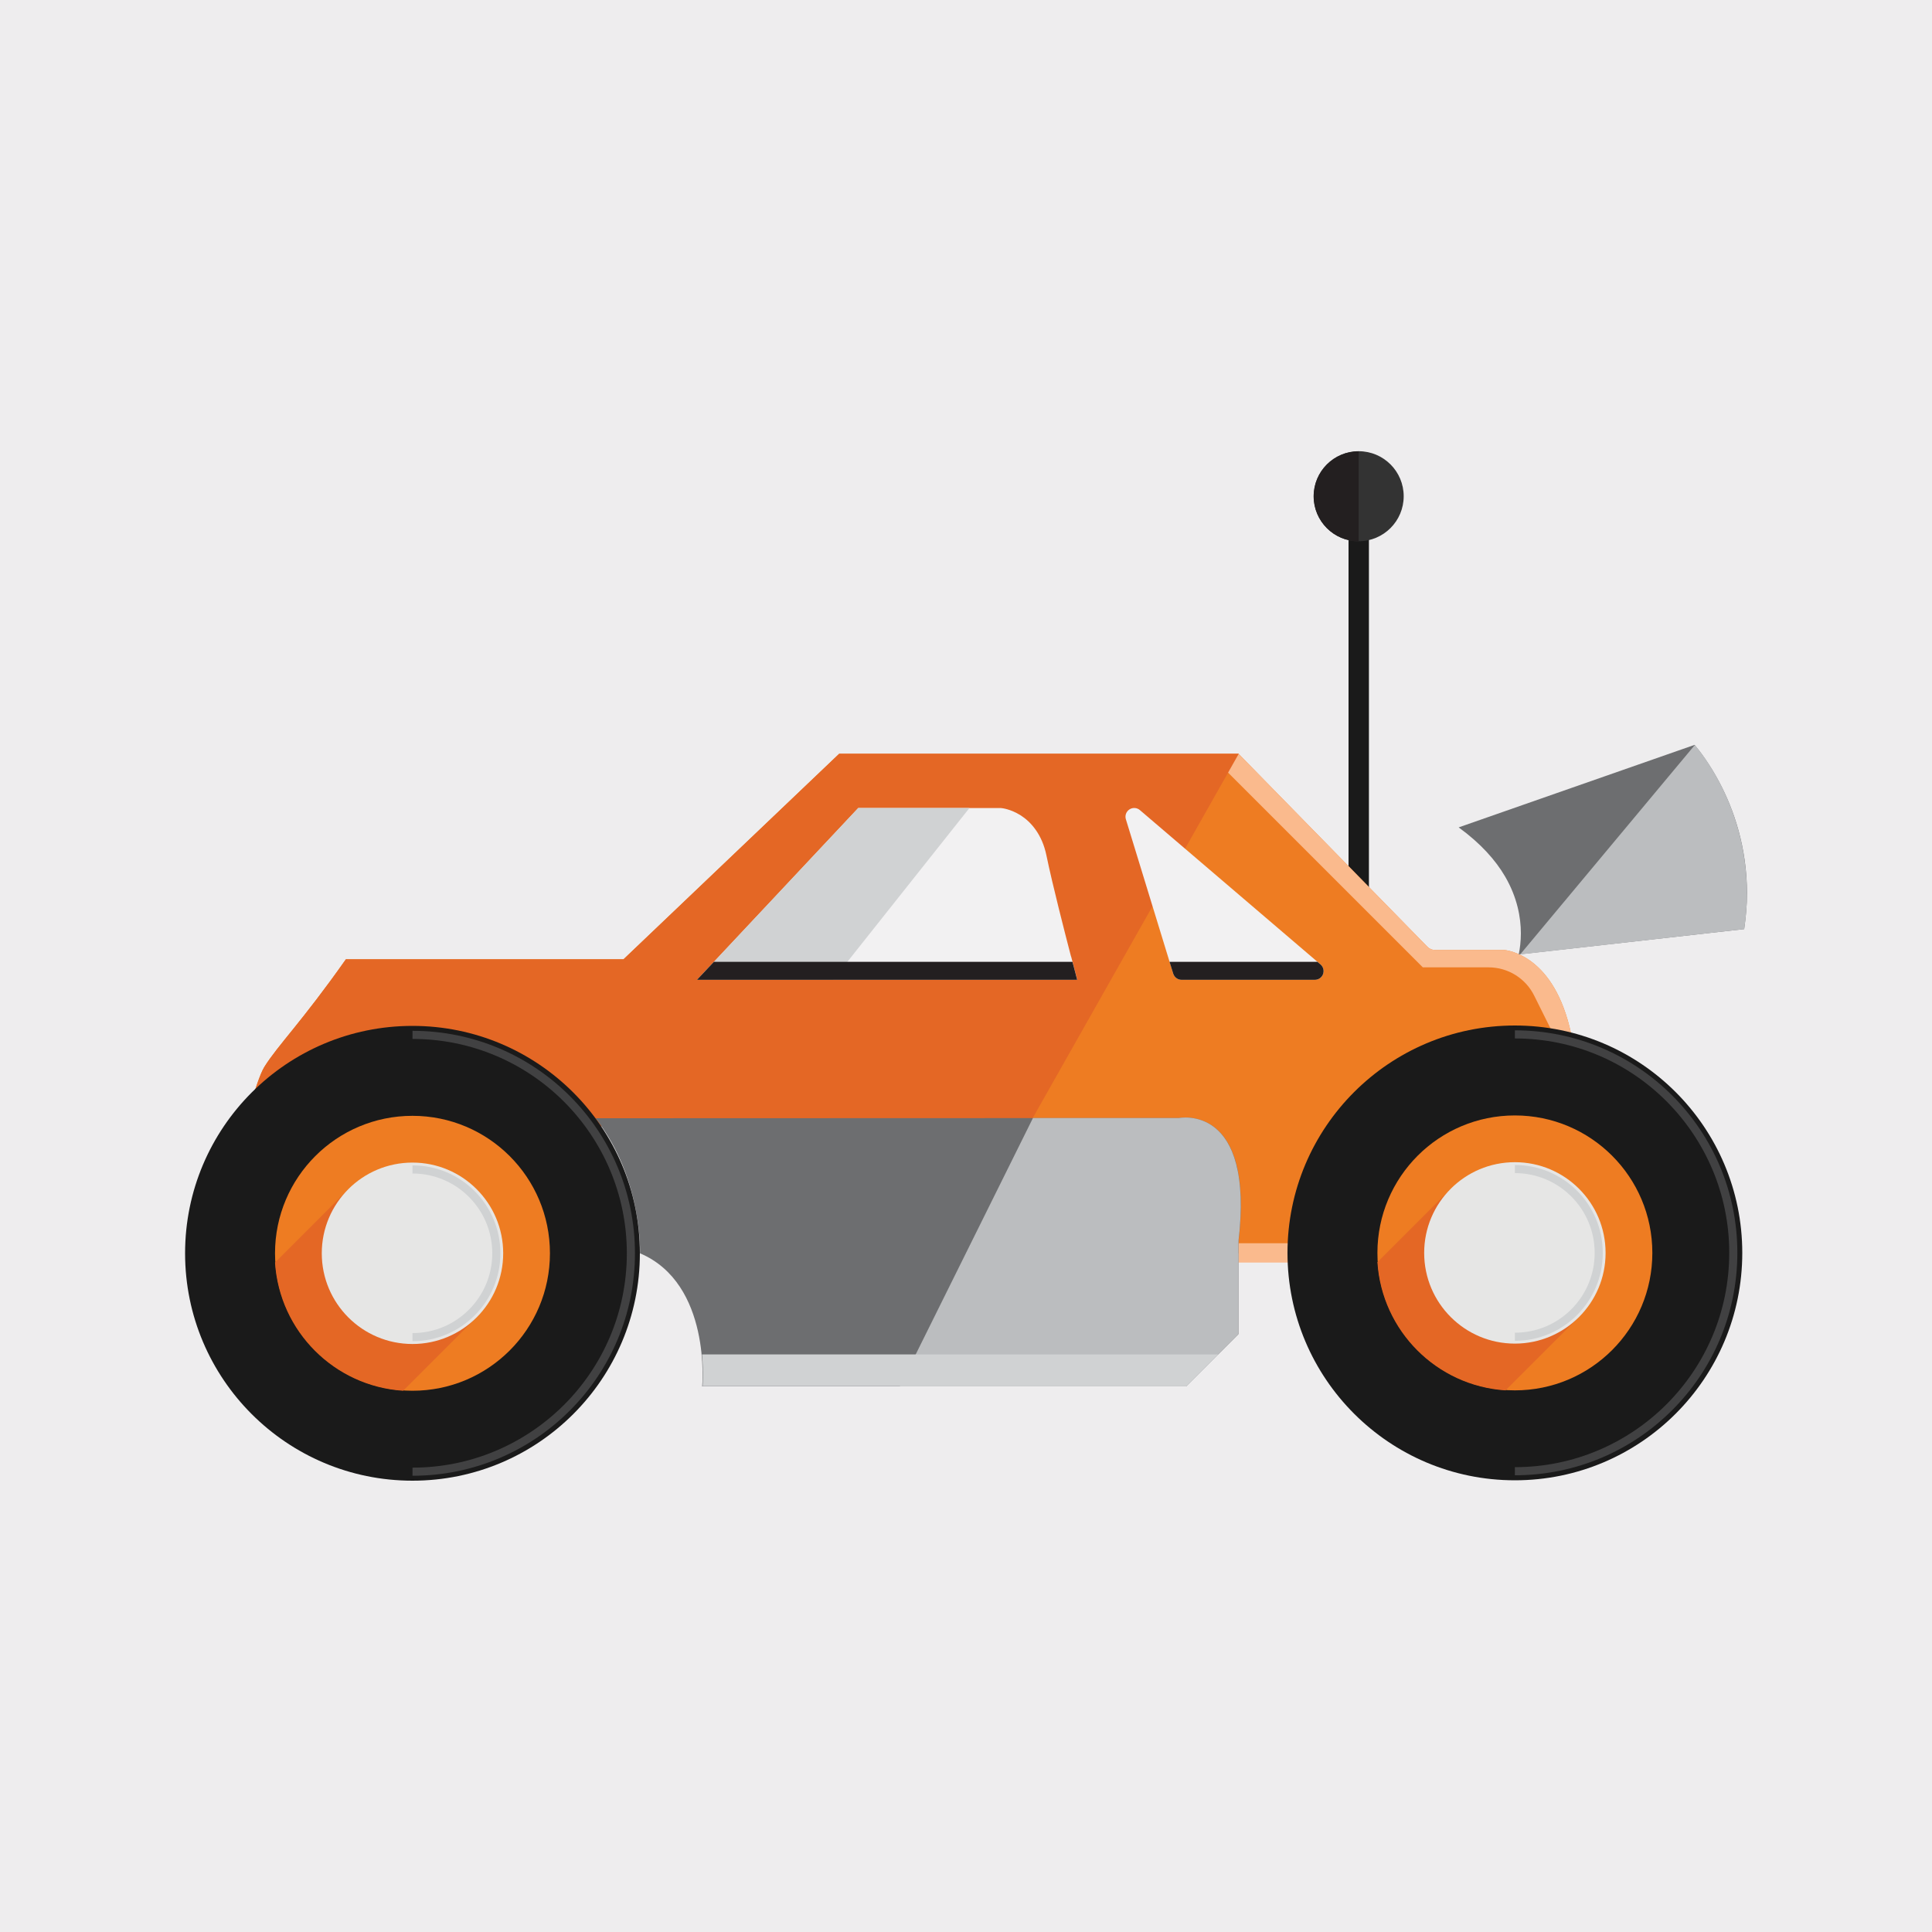 <svg viewBox="0 0 200 200" xmlns="http://www.w3.org/2000/svg" id="Layer_1">
  <defs>
    <style>
      .cls-1 {
        fill: #e46725;
      }

      .cls-2 {
        fill: #faba8d;
      }

      .cls-3 {
        fill: #333;
      }

      .cls-4 {
        fill: #231f20;
      }

      .cls-5 {
        fill: #ee7c22;
      }

      .cls-6 {
        fill: #f2f1f2;
      }

      .cls-7 {
        fill: #414142;
      }

      .cls-8 {
        fill: #eeedee;
      }

      .cls-9 {
        fill: #1a1a1a;
      }

      .cls-10 {
        fill: #e6e6e5;
      }

      .cls-11 {
        fill: #bbbdbf;
      }

      .cls-12 {
        fill: #d0d2d3;
      }

      .cls-13 {
        fill: #6d6e70;
      }

      .cls-14 {
        fill: none;
        stroke: #faba8d;
        stroke-miterlimit: 10;
        stroke-width: 2px;
      }
    </style>
  </defs>
  <rect height="200" width="200" class="cls-8"></rect>
  <g>
    <g>
      <polyline points="141.71 92.54 141.71 54.77 139.6 54.77 139.6 92.54" class="cls-9"></polyline>
      <circle r="4.66" cy="51.37" cx="140.65" class="cls-3"></circle>
      <path d="M140.65,46.72c-2.57,0-4.66,2.09-4.66,4.66s2.09,4.66,4.66,4.66v-9.32Z" class="cls-4"></path>
    </g>
    <g>
      <g>
        <path d="M135.58,129.74h-7.38v-6.37c0-1.43-.26-2.62-.71-3.57-.68-1.44-1.8-2.29-2.83-2.72-1.04-.44-2.01-.51-2.61-.51-.27,0-.43.01-.53.02h-59.87c-4.54-5.93-11.59-9.76-19.52-9.76-3.15,0-6.13.85-9,2.06-2.65,1.12-5.02,3.23-7.08,4.98.26-.69.82-2.63,1.31-3.42,1.43-2.28,3.87-4.65,8.44-11.14h28.74l22.32-21.27h41.36l19.55,19.98c.21.21.5.33.79.33h7.16c.1,0,1.46.13,2.98,1.33,1.43,1.13,3.07,3.25,3.95,7.38" class="cls-5"></path>
        <path d="M158.7,99.67c-1.52-1.2-2.88-1.32-2.98-1.33h-7.16c-.3,0-.58-.12-.79-.33l-19.55-19.98h-3.04l22.11,22.11h6.81c2,0,3.83,1.13,4.72,2.93l1.96,3.94,1.87.03c-.88-4.12-2.52-6.24-3.95-7.37Z" class="cls-2"></path>
        <path d="M86.87,78.03l-22.32,21.27h-28.74c-4.57,6.49-7.01,8.86-8.44,11.14-.49.79-1.05,2.73-1.31,3.42,2.05-1.75,4.42-3.85,7.08-4.98,2.87-1.21,5.84-2.06,9-2.06,7.94,0,14.99,3.83,19.52,9.76h44.77l21.81-38.56h-41.36Z" class="cls-1"></path>
      </g>
      <g>
        <g>
          <path d="M110.87,99.01c-.62-2.38-1.94-7.52-2.54-10.44-.45-2.21-1.63-3.51-2.68-4.17-1.05-.66-1.95-.75-2.03-.75h-.03s-14.74,0-14.74,0l-16.69,17.79h39.36l-.3-1.15s-.13-.49-.34-1.28Z" class="cls-6"></path>
          <polygon points="100.36 83.64 86.24 101.43 72.15 101.43 88.84 83.64 100.36 83.64" class="cls-12"></polygon>
        </g>
        <path d="M72.15,101.43h39.36l-.3-1.15s-.07-.26-.19-.71h-37.12l-1.75,1.86Z" class="cls-4"></path>
      </g>
      <g>
        <path d="M118,83.86c-.3-.26-.75-.29-1.08-.07-.34.22-.49.64-.37,1.02l4.9,15.98c.12.38.47.64.86.64h13.8c.38,0,.72-.23.85-.59.13-.36.03-.75-.26-1l-18.7-15.98Z" class="cls-6"></path>
        <path d="M136.96,100.84c.13-.36.03-.75-.26-1l-.32-.27h-15.31l.38,1.22c.12.38.47.64.86.64h13.8c.38,0,.72-.23.85-.59Z" class="cls-4"></path>
      </g>
    </g>
    <line y2="129.7" x2="128.2" y1="129.7" x1="135.58" class="cls-14"></line>
    <g>
      <path d="M128.2,128.63v9.48l-5.41,5.41h-50.1s.98-10.63-6.44-13.78c0,0,.32-7.64-4.59-13.98l60.39-.02s7.91-1.61,6.15,12.89Z" class="cls-13"></path>
      <path d="M122.04,115.74h-15.11s-13.78,27.78-13.78,27.78h29.63l5.41-5.41v-9.48c1.75-14.51-6.15-12.89-6.15-12.89Z" class="cls-11"></path>
      <path d="M72.67,140.21c.18,1.91.06,3.29.06,3.29h50.1l3.29-3.29h-53.45Z" class="cls-12"></path>
    </g>
    <g>
      <circle r="23.54" cy="129.74" cx="42.7" class="cls-9"></circle>
      <path d="M42.7,115.51c-7.86,0-14.23,6.37-14.23,14.23,0,7.86,6.37,14.23,14.23,14.23,7.86,0,14.23-6.37,14.23-14.23,0-7.86-6.37-14.23-14.23-14.23Z" class="cls-5"></path>
      <path d="M42.7,152.77c12.72,0,23.03-10.31,23.03-23.03,0-12.72-10.31-23.03-23.03-23.03v.84c6.13,0,11.67,2.48,15.69,6.5,4.01,4.02,6.5,9.56,6.5,15.69,0,6.13-2.48,11.67-6.5,15.69-4.02,4.01-9.56,6.5-15.69,6.5v.84h0Z" class="cls-7"></path>
      <path d="M36.15,123.02l-7.68,7.68c.46,7.12,6.14,12.81,13.26,13.27l7.9-7.9-13.48-13.05Z" class="cls-1"></path>
      <circle r="9.39" cy="129.74" cx="42.7" class="cls-10"></circle>
      <path d="M42.7,138.84c5.03,0,9.1-4.08,9.1-9.1,0-5.03-4.08-9.1-9.1-9.1v.84c2.28,0,4.34.92,5.84,2.42,1.5,1.5,2.42,3.56,2.42,5.84,0,2.28-.92,4.34-2.42,5.84-1.5,1.5-3.56,2.42-5.84,2.42v.84h0Z" class="cls-12"></path>
    </g>
    <g>
      <circle r="23.54" cy="129.7" cx="156.82" class="cls-9"></circle>
      <path d="M156.82,115.47c-7.86,0-14.23,6.37-14.23,14.23,0,7.86,6.37,14.23,14.23,14.23,7.86,0,14.23-6.37,14.23-14.23,0-7.86-6.37-14.23-14.23-14.23Z" class="cls-5"></path>
      <path d="M156.82,152.72c12.72,0,23.03-10.31,23.03-23.03,0-12.72-10.31-23.03-23.03-23.03v.84c6.13,0,11.67,2.48,15.69,6.5,4.01,4.02,6.5,9.56,6.5,15.69,0,6.13-2.48,11.67-6.5,15.69-4.02,4.01-9.56,6.5-15.69,6.5v.84h0Z" class="cls-7"></path>
      <path d="M150.27,122.98l-7.68,7.68c.46,7.12,6.14,12.81,13.26,13.27l7.9-7.9-13.48-13.05Z" class="cls-1"></path>
      <circle r="9.39" cy="129.7" cx="156.82" class="cls-10"></circle>
      <path d="M156.82,138.8c5.03,0,9.1-4.08,9.1-9.1,0-5.03-4.08-9.1-9.1-9.1v.84c2.28,0,4.34.92,5.84,2.42,1.5,1.5,2.42,3.56,2.42,5.84,0,2.28-.92,4.34-2.42,5.84-1.5,1.5-3.56,2.42-5.84,2.42v.84h0Z" class="cls-12"></path>
    </g>
    <g>
      <path d="M180.55,96.18l-23.33,2.62c.12-.6.22-1.34.22-2.18,0-1.66-.38-3.73-1.63-5.88-.99-1.7-2.54-3.44-4.81-5.09l24.42-8.54c.57.68,1.59,2.01,2.6,3.93,1.44,2.74,2.83,6.63,2.83,11.45,0,1.17-.11,2.4-.29,3.68Z" class="cls-13"></path>
      <path d="M180.84,92.5c0-4.82-1.38-8.71-2.81-11.45-1-1.92-2.01-3.25-2.58-3.93l-18.08,21.68,23.19-2.62c.18-1.28.29-2.51.29-3.68Z" class="cls-11"></path>
    </g>
  </g>
</svg>